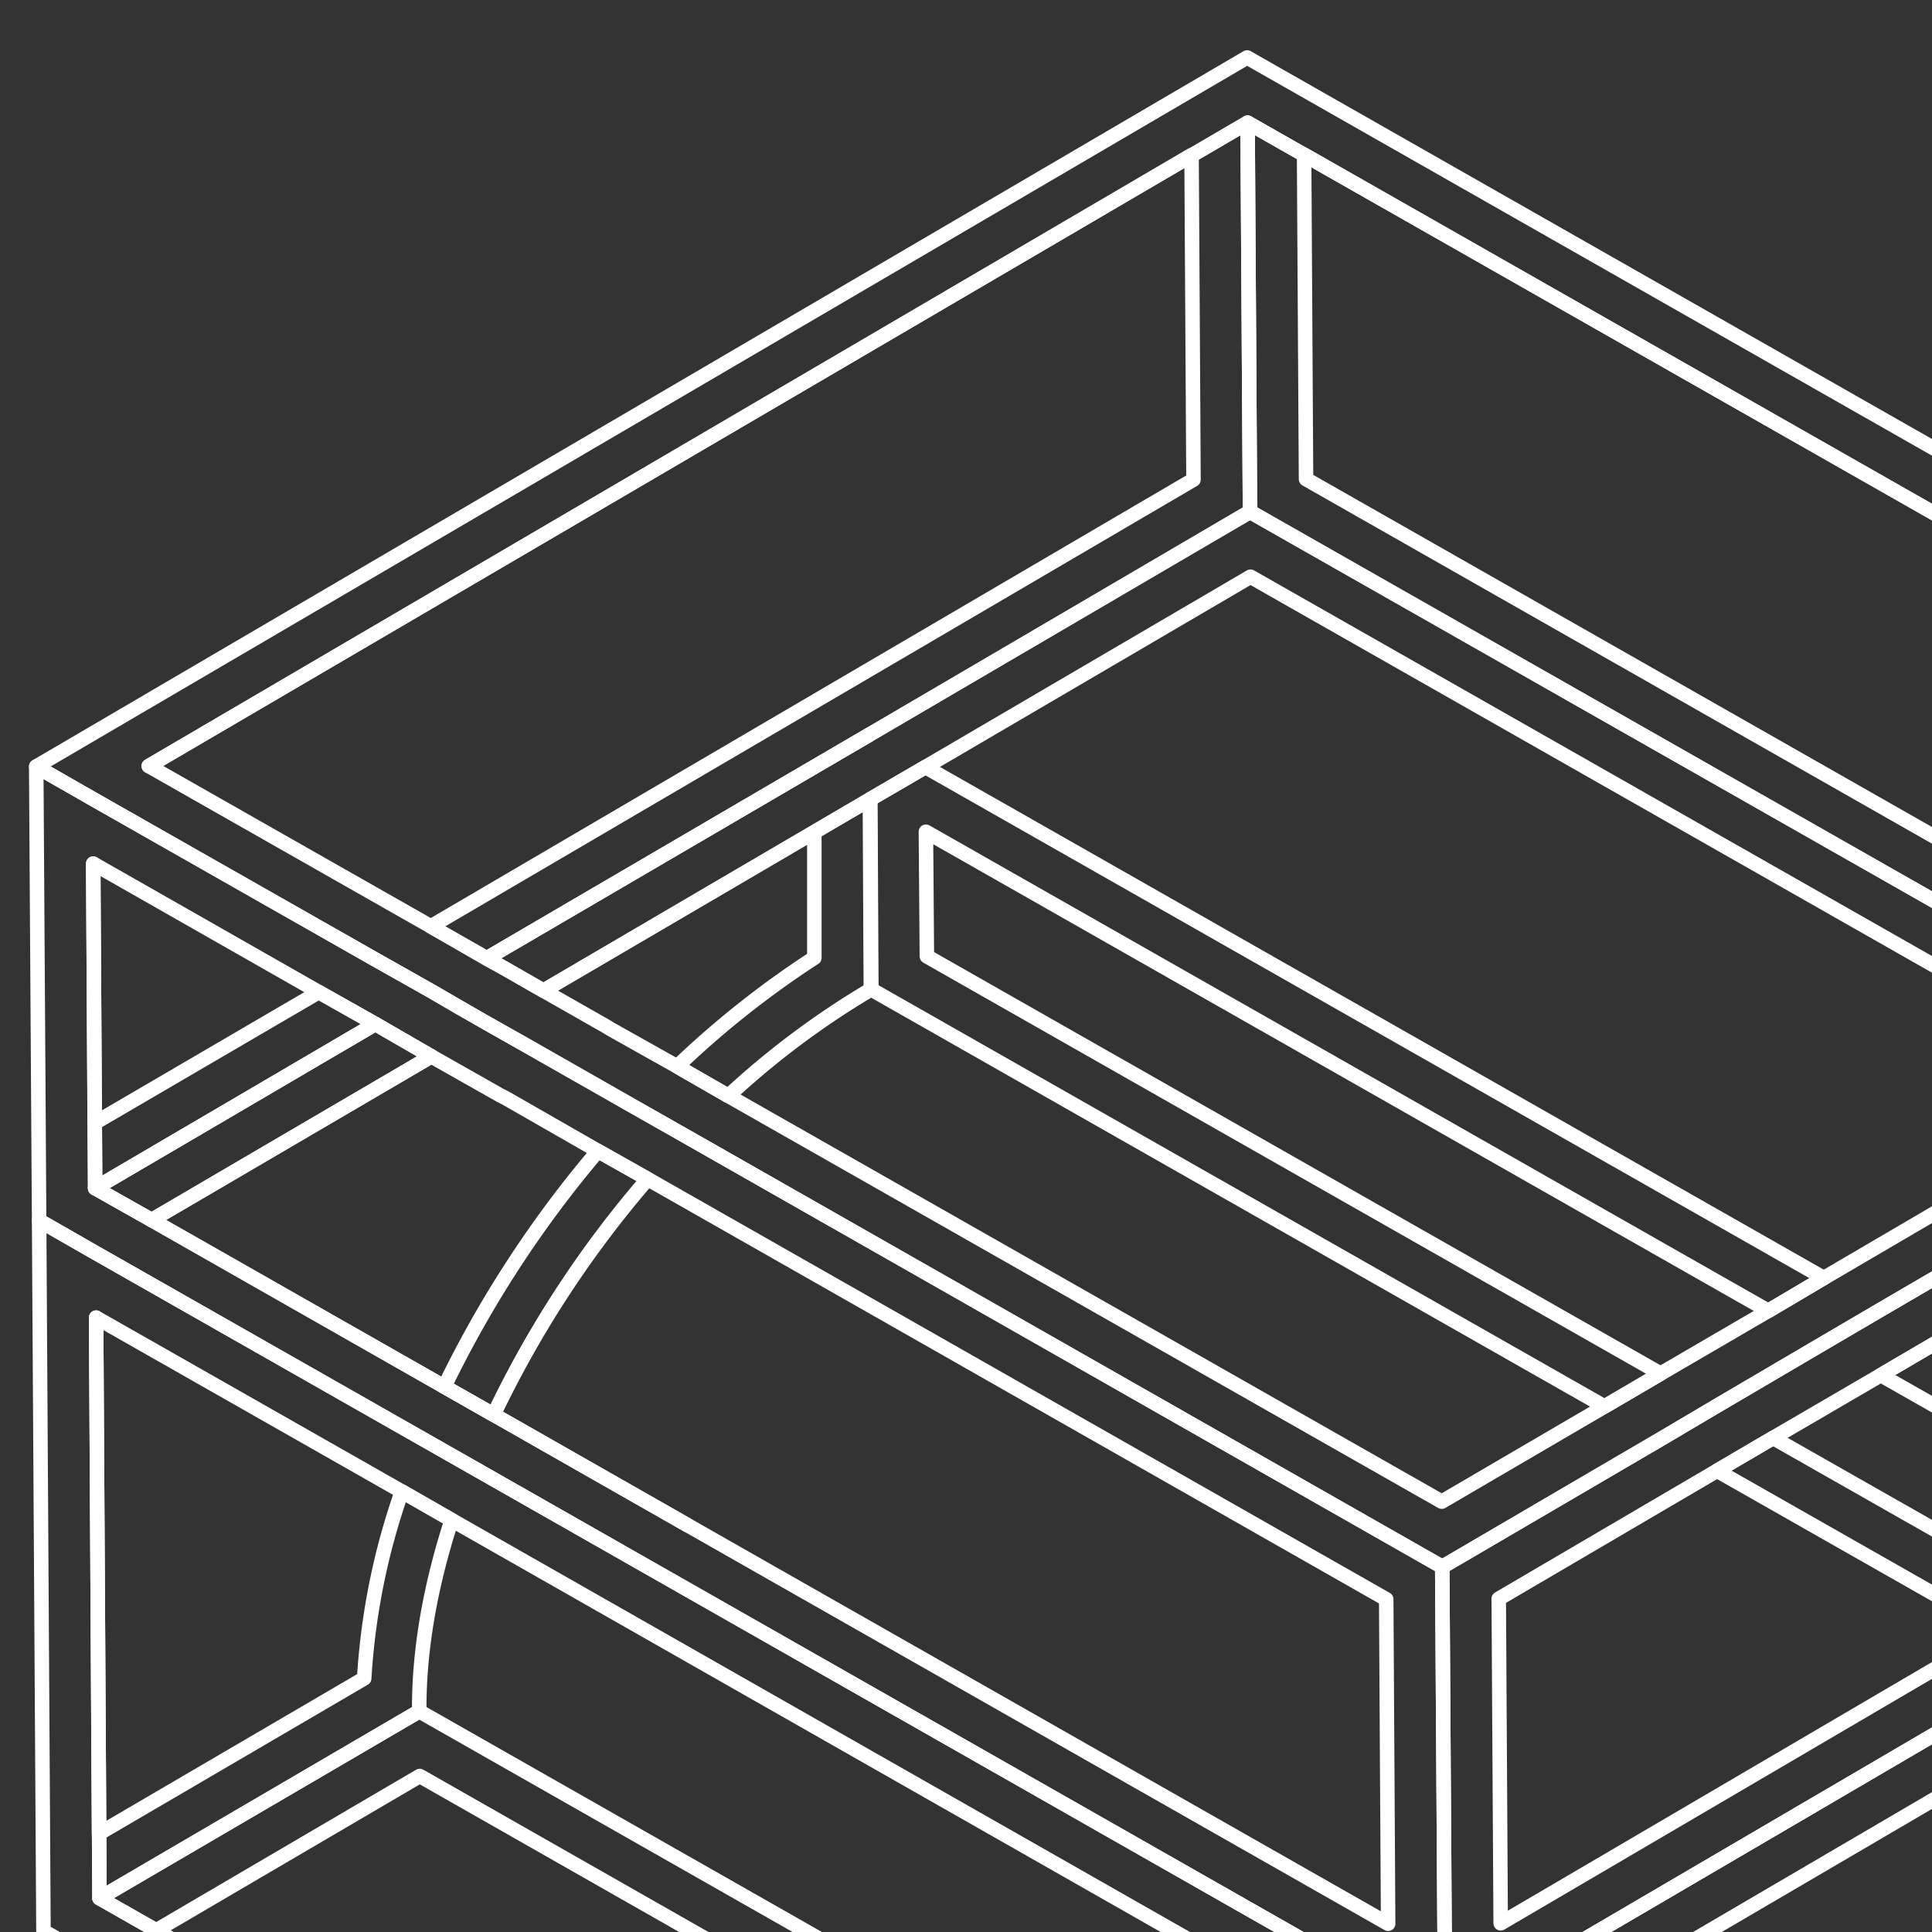 <svg id="Layer_1" data-name="Layer 1" xmlns="http://www.w3.org/2000/svg" viewBox="0 0 400 400"><rect x="0" y="0" width="400" height="400" fill="#333333" stroke="none"/><g id="Group_124" data-name="Group 124"><path id="Path_286" data-name="Path 286" d="M425.6,344.4l-126.4,74Z" fill="none" stroke="#fff" stroke-linecap="round" stroke-linejoin="round" stroke-width="3"/><path id="Path_287" data-name="Path 287" d="M66,205.4,77.7,212l-58,34-.4-67.2h0l.3,53.7Z" fill="none" stroke="#fff" stroke-linecap="round" stroke-linejoin="round" stroke-width="3"/><path id="Path_288" data-name="Path 288" d="M180,152.1h0l-79.2,46.3-11.6-6.6L247.1,99.3l-.4-67.2L30.8,158.6h0L258.3,25.4l.5,80.6Z" fill="none" stroke="#fff" stroke-linecap="round" stroke-linejoin="round" stroke-width="3"/><path id="Path_289" data-name="Path 289" d="M75.4,347.5a142.3,142.3,0,0,1,7.8-38.7l10.3,5.9c-4.4,13.6-6.8,27-6.7,39.6L20.6,393l-.7-120.2h0l.6,106.8Z" fill="none" stroke="#fff" stroke-linecap="round" stroke-linejoin="round" stroke-width="3"/><path id="Path_290" data-name="Path 290" d="M77.7,212l-58,34h0Z" fill="none" stroke="#fff" stroke-linecap="round" stroke-linejoin="round" stroke-width="3"/><path id="Path_291" data-name="Path 291" d="M100.8,198.4h0L180,152.1h0Z" fill="none" stroke="#fff" stroke-linecap="round" stroke-linejoin="round" stroke-width="3"/><path id="Path_293" data-name="Path 293" d="M270.4,99.2,468.1,211.7l-11.6,6.7L258.8,106l-.5-80.6h0l144.3,82.1L270,32Z" fill="none" stroke="#fff" stroke-linecap="round" stroke-linejoin="round" stroke-width="3"/><path id="Path_295" data-name="Path 295" d="M287.9,468.7v13.4L86.9,367.7l-54.6,32,124.6,70.9L20.6,393h0l66.2-38.7Z" fill="none" stroke="#fff" stroke-linecap="round" stroke-linejoin="round" stroke-width="3"/><path id="Path_296" data-name="Path 296" d="M8.1,252.7,9,399.8,300.1,565.4l-.9-147L97.5,303.6l-10.2-5.8L19.8,259.4ZM20.6,393l-.7-120.2,63.3,36,10.3,5.9L287.6,425.2l.7,120.2L156.9,470.6,20.6,393Z" fill="none" stroke="#fff" stroke-linecap="round" stroke-linejoin="round" stroke-width="3"/><path id="Path_302" data-name="Path 302" d="M299.2,418.4l.9,147,77.8-45.5c-.4-52.1,41.5-119.1,93.4-149.5l-.3-52.7-11.6,6.8-22.2,13.1-11.6,6.8Zm12,63.6-.4-57,126.4-74,11.6-6.8,10.7-6.2.2,25.9c-24.5,15.8-47.3,39.3-64.6,66.9s-27.3,56.6-28.7,82.3l-.2.2L354.6,520l-43,25.2-.4-63.2Z" fill="none" stroke="#fff" stroke-linecap="round" stroke-linejoin="round" stroke-width="3"/><path id="Path_304" data-name="Path 304" d="M102.2,292.9h0l40.2,22.9Z" fill="none" stroke="#fff" stroke-linecap="round" stroke-linejoin="round" stroke-width="3"/><path id="Path_305" data-name="Path 305" d="M102.2,292.9,92,287.1h0Z" fill="none" stroke="#fff" stroke-linecap="round" stroke-linejoin="round" stroke-width="3"/><path id="Path_306" data-name="Path 306" d="M89.3,218.7,31.4,252.6h0L19.7,246h0l58-34Z" fill="none" stroke="#fff" stroke-linecap="round" stroke-linejoin="round" stroke-width="3"/><path id="Path_307" data-name="Path 307" d="M92,287.1h0L31.4,252.6h0Z" fill="none" stroke="#fff" stroke-linecap="round" stroke-linejoin="round" stroke-width="3"/><path id="Path_308" data-name="Path 308" d="M180,152.1l78.8-46.2L456.5,218.4l-11.6,6.8-186-105.8-67.3,39.4-11.5,6.7-67.6,39.6-11.7-6.7Z" fill="none" stroke="#fff" stroke-linecap="round" stroke-linejoin="round" stroke-width="3"/><path id="Path_310" data-name="Path 310" d="M123.8,238.3l10.3,5.8a218.2,218.2,0,0,0-31.9,48.8L92,287.1a229.3,229.3,0,0,1,31.8-48.8Z" fill="none" stroke="#fff" stroke-linecap="round" stroke-linejoin="round" stroke-width="3"/><path id="Path_311" data-name="Path 311" d="M31.4,252.6h0l57.9-33.9h0Z" fill="none" stroke="#fff" stroke-linecap="round" stroke-linejoin="round" stroke-width="3"/><path id="Path_312" data-name="Path 312" d="M150.8,226.9l-10.6-6.1a192.3,192.3,0,0,1,28.4-22.5v-26l-56,32.8h0l67.6-39.6.2,39.3A172,172,0,0,0,150.8,226.9Z" fill="none" stroke="#fff" stroke-linecap="round" stroke-linejoin="round" stroke-width="3"/><path id="Path_315" data-name="Path 315" d="M355.5,304.5l11.6-6.8,58.4,33.2-11.6,6.8Z" fill="none" stroke="#fff" stroke-linecap="round" stroke-linejoin="round" stroke-width="3"/><path id="Path_316" data-name="Path 316" d="M401,277.9l58.3,33.2-11.5,6.8-58.4-33.2Z" fill="none" stroke="#fff" stroke-linecap="round" stroke-linejoin="round" stroke-width="3"/><path id="Path_317" data-name="Path 317" d="M366.1,271.4,191.7,172.2l.2,25.8,151.9,86.4-11.6,6.8L180.3,204.8l-.2-39.3,11.5-6.7,186,105.8Z" fill="none" stroke="#fff" stroke-linecap="round" stroke-linejoin="round" stroke-width="3"/><path id="Path_319" data-name="Path 319" d="M298.6,324.4l.6,94,126.4-74,11.6-6.8,22.2-13.1,11.6-6.8,78.9-46.1-.6-94-11.6,6.8-58,33.9-11.6,6.8-11.5,6.8-67.3,39.3L377.7,278l-22.3,13.1-11.5,6.8Zm115.3,13.3h0L310.7,398.2l-.4-67.2,45.2-26.5,11.6-6.8,22.3-13,11.6-6.8,67.2-39.4,11.6-6.8,11.6-6.8,46.4-27.1.4,67.1h0l-11.6,6.8h0l-67.2,39.4-11.6,6.8-22.3,13Z" fill="none" stroke="#fff" stroke-linecap="round" stroke-linejoin="round" stroke-width="3"/><path id="Path_320" data-name="Path 320" d="M7.5,158.7l.6,94,11.7,6.7,67.5,38.4,10.2,5.8L299.2,418.4l-.6-94L142.1,235.3l-10.4-5.9-21.2-12.1h0l-2.1-1.2-7.5-4.2h0l-5.8-3.3h0l-5.8-3.4-11.7-6.6L19.2,165.4Zm11.8,20.1L66,205.4,77.7,212l11.6,6.7h0l14.3,8.1,1,.5h0l19.2,11,10.3,5.8,152.9,87,.4,67.2-145-82.5-40.2-22.9L92,287.1,31.4,252.6,19.7,246h0Z" fill="none" stroke="#fff" stroke-linecap="round" stroke-linejoin="round" stroke-width="3"/><path id="Path_321" data-name="Path 321" d="M7.5,158.7l11.7,6.7,58.4,33.2,11.7,6.6,11.6,6.7h0l30.8,17.5,10.4,5.9,156.5,89.1,45.3-26.5,11.5-6.8L377.7,278l11.6-6.8,67.3-39.3,11.5-6.8,11.6-6.8,58-33.9,11.6-6.8L258.2,11.9Zm23.3-.1L258.3,25.4h0l144.3,82.1L526,177.7l-57.9,34-11.6,6.7-11.6,6.8-67.3,39.4-11.5,6.8-22.3,13-11.6,6.8-33.7,19.7-147.7-84-10.6-6.1L126.3,213h0l-.8-.5-13-7.4h0l-7.5-4.3h0l-4.2-2.3-11.6-6.7L30.8,158.6Z" fill="none" stroke="#fff" stroke-linecap="round" stroke-linejoin="round" stroke-width="3"/></g></svg>